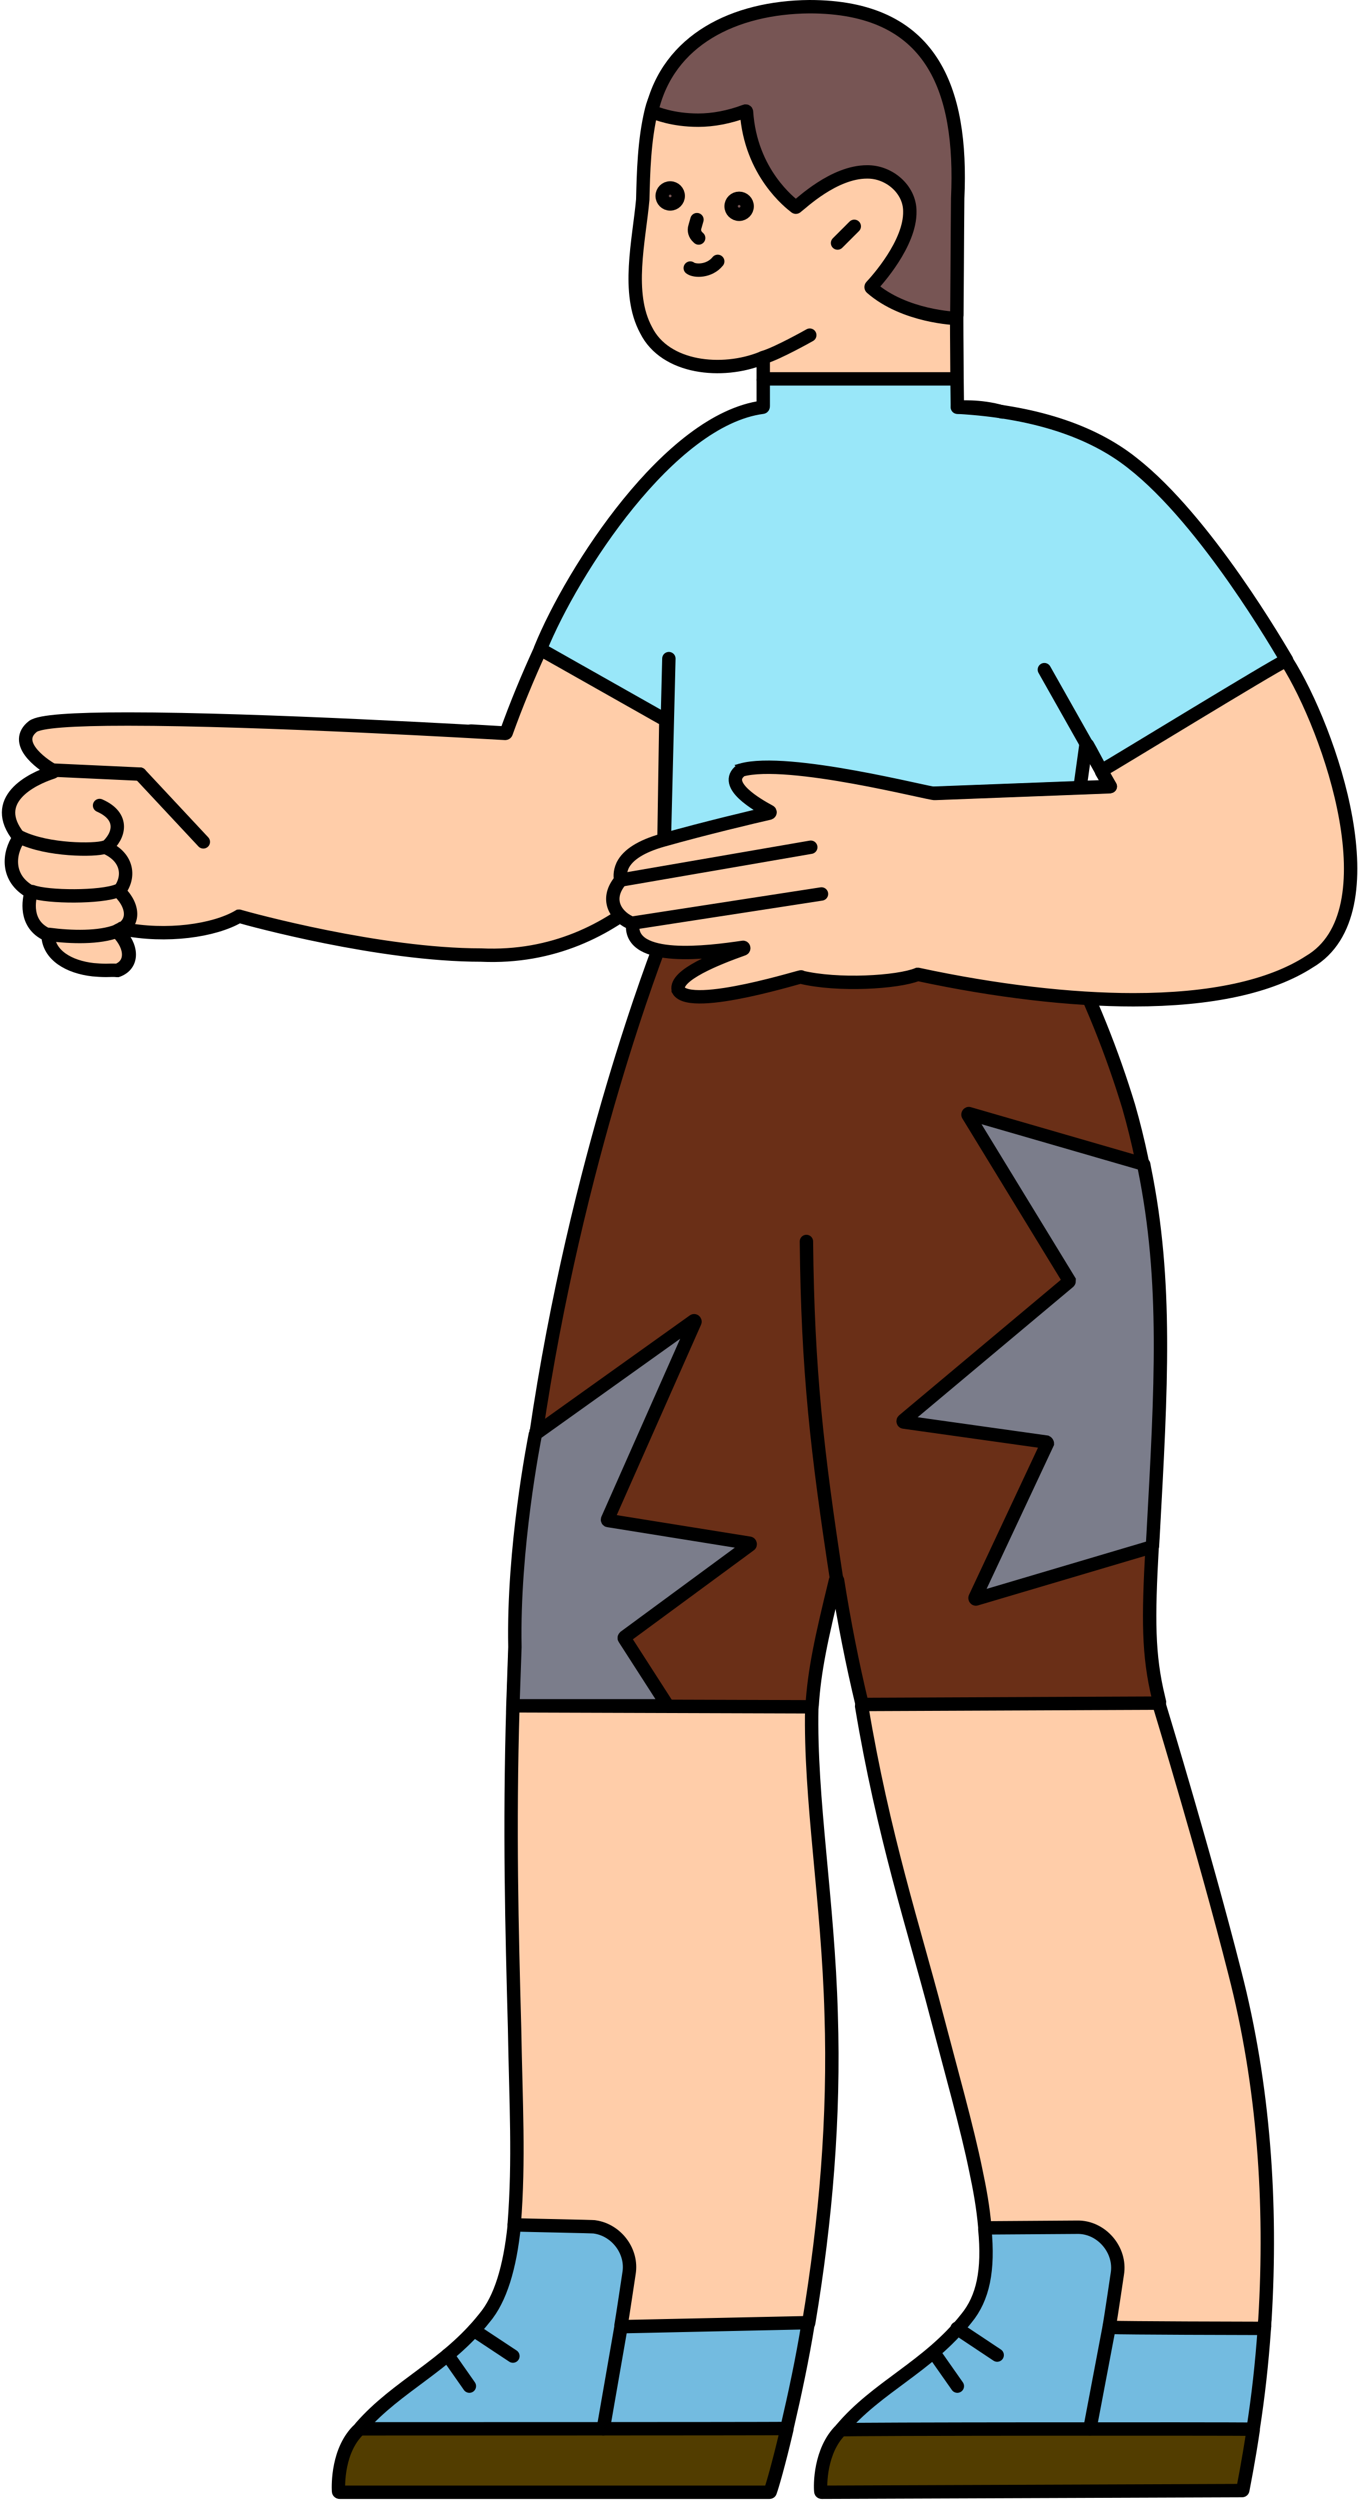 <?xml version="1.0" encoding="UTF-8"?> <svg xmlns="http://www.w3.org/2000/svg" width="406" height="747" viewBox="0 0 406 747" fill="none"> <path d="M209.372 205.187C206.17 204.487 165.749 194.91 161.742 194.117C161.648 194.117 161.442 194.117 161.442 194.313C157.744 202.396 154.345 210.573 151.34 218.955C151.34 219.049 151.143 219.151 151.04 219.151C145.535 218.853 77.699 214.858 38.271 214.858C21.268 214.858 11.961 215.558 9.854 217.051C3.749 221.84 11.961 228.028 15.856 230.222C16.062 230.324 16.062 230.623 15.762 230.726C9.255 232.817 -3.254 239.099 5.65 250.169C5.753 250.272 5.753 250.374 5.65 250.468C2.551 254.957 1.755 262.443 9.152 266.532C9.255 266.634 9.358 266.728 9.255 266.831C8.758 268.529 7.054 276.109 14.161 279.301C14.255 279.301 14.358 279.404 14.358 279.497C14.564 285.387 20.565 288.971 27.869 289.774C29.067 289.877 30.369 289.97 31.67 289.97C32.672 289.97 33.767 289.877 34.975 289.97H35.069C39.572 288.281 39.572 282.988 35.172 278.498C35.069 278.405 35.069 278.106 35.275 278.004C35.668 277.808 35.968 277.705 36.277 277.5C36.37 277.5 36.37 277.5 36.473 277.5C49.778 280.197 64.085 278.106 71.388 273.812C71.491 273.812 71.491 273.71 71.594 273.812C74.693 274.709 113.513 285.387 143.83 285.387C187.06 287.375 209.775 250.374 212.378 242.393V242.291C212.275 240.797 209.672 208.473 209.372 205.589C209.569 205.281 209.475 205.187 209.372 205.187Z" fill="#FFCDA9" stroke="black" stroke-width="4"></path> <path d="M185.459 695.757C185.262 695.757 185.159 695.551 185.159 695.458L185.955 689.773C186.863 682.987 187.556 680.094 187.556 677.602C187.556 671.114 182.256 667.427 175.749 667.427L153.943 664.935C153.737 664.935 153.643 664.73 153.737 664.636C155.244 645.081 154.242 629.026 153.84 605.98C153.044 576.353 152.238 546.829 153.343 509.726C153.343 509.623 153.437 509.52 153.643 509.418C158.643 505.628 237.489 503.64 242.396 510.024C242.489 510.118 242.695 510.118 242.695 510.323C242.096 537.355 247.592 568.27 248.491 601.892C249.493 632.611 246.89 663.535 241.787 694.058C241.787 694.16 241.787 694.16 241.693 694.254L239.793 696.158C239.69 696.251 239.69 696.251 239.587 696.251L185.459 695.757Z" fill="#FFCDA9" stroke="black" stroke-width="4"></path> <path d="M329.941 697.764C329.847 697.764 329.744 697.558 329.744 697.456C330.147 695.066 334.042 677.704 333.742 677.602C333.742 671.114 328.442 665.831 321.935 665.831L294.726 665.728C294.623 665.728 294.426 665.626 294.426 665.43C293.921 659.643 292.919 654.061 291.72 648.47C289.221 636.102 284.221 618.348 279.914 601.892C273.313 576.549 264.006 548.323 257.601 509.819C257.601 509.623 257.704 509.52 257.798 509.52L302.628 501.446H302.731L346.354 509.119C346.448 509.119 346.551 509.222 346.551 509.324C347.45 512.311 360.464 555.109 369.163 589.421C377.87 623.136 380.277 658.448 378.17 693.162C378.067 693.759 378.067 694.87 378.067 695.365C378.067 695.467 377.87 696.065 377.767 696.167L331.542 698.361H331.448L329.941 697.764Z" fill="#FFCDA9" stroke="black" stroke-width="4"></path> <path d="M228.182 113.516V107.327C228.182 107.131 227.986 107.029 227.78 107.029C215.879 111.817 198.867 110.128 193.165 98.656C187.163 87.576 191.058 71.923 192.163 59.648C192.359 51.77 192.565 41.895 194.766 32.915C196.47 26.036 200.664 22.843 206.17 18.055C206.273 17.952 206.572 17.952 206.572 18.158C218.379 39.598 225.486 19.651 240.092 19.651C251.3 19.651 257.096 40.896 269.305 16.561C269.408 16.356 269.708 16.356 269.811 16.459C281.018 30.721 284.717 38.908 284.82 59.154C284.914 68.73 286.121 82.89 286.018 95.062C286.018 101.942 286.121 108.625 286.121 113.413C286.121 113.516 286.018 113.619 285.822 113.712C282.217 115.215 232.284 116.214 228.379 113.712C228.286 113.712 228.182 113.619 228.182 113.516Z" fill="#FFCDA9" stroke="black" stroke-width="4"></path> <path d="M107.417 725.878C107.511 725.878 107.511 725.878 107.614 725.775L180.655 720.492L234.989 725.775C235.186 725.775 235.289 725.981 235.186 726.177C232.789 736.454 230.785 743.24 230.289 744.528C230.289 744.63 230.186 744.733 230.083 744.733C225.083 744.733 107.811 744.733 101.509 744.733C101.406 744.733 101.21 744.63 101.21 744.434C101.107 742.54 100.91 731.964 107.417 725.878Z" fill="#523D00" stroke="black" stroke-width="4"></path> <path d="M251.393 726.074C251.496 726.074 251.496 725.981 251.599 725.981L328.639 715.704H328.742L374.471 725.775C374.565 725.775 374.668 725.981 374.668 726.074C373.263 735.557 371.868 742.334 371.569 744.033C371.569 744.136 371.466 744.229 371.363 744.229C365.661 744.229 251.899 744.733 245.691 744.733C245.495 744.733 245.392 744.63 245.392 744.434C245.195 742.736 245.092 732.263 251.393 726.074Z" fill="#523D00" stroke="black" stroke-width="4"></path> <path d="M251.394 726.074C262.105 713.211 277.414 707.322 288.921 692.76C293.921 686.674 295.625 678.395 294.426 666.027C294.426 665.831 294.52 665.728 294.726 665.728L321.935 665.532C329.238 665.327 335.25 672.309 334.042 679.496C334.042 679.496 332.047 692.966 331.645 695.159C331.645 695.355 331.748 695.458 331.944 695.458C335.746 695.654 373.573 695.756 377.674 695.756C377.87 695.756 377.973 695.85 377.973 696.055C377.271 706.23 376.166 716.002 374.668 725.682C374.668 725.775 374.565 725.878 374.368 725.878C368.067 725.775 251.497 725.775 251.394 726.074Z" fill="#73BBE0" stroke="black" stroke-width="4"></path> <path d="M108.11 725.775C107.913 725.775 107.717 725.476 107.913 725.28C118.718 712.913 133.531 706.929 144.832 692.657C149.635 686.973 152.435 677.601 153.737 665.131C153.737 665.028 153.839 664.832 154.036 664.832C156.639 664.935 178.155 665.327 177.753 665.429C184.26 666.326 189.157 672.71 188.062 679.291C188.062 679.291 186.058 692.657 185.655 694.954C185.655 695.159 185.758 695.252 185.955 695.252L241.291 694.058C241.487 694.058 241.59 694.253 241.59 694.356C239.886 704.932 237.592 715.601 235.289 725.476C235.289 725.579 235.186 725.682 234.989 725.682C227.78 725.775 117.417 725.775 108.11 725.775Z" fill="#73BBE0" stroke="black" stroke-width="4"></path> <path d="M141.733 696.354L153.344 704.036" stroke="black" stroke-width="4" stroke-linecap="round" stroke-linejoin="round"></path> <path d="M133.831 703.737L140.329 713.015" stroke="black" stroke-width="4" stroke-linecap="round" stroke-linejoin="round"></path> <path d="M286.121 695.756L298.125 703.737" stroke="black" stroke-width="4" stroke-linecap="round" stroke-linejoin="round"></path> <path d="M279.211 703.037L286.215 713.015" stroke="black" stroke-width="4" stroke-linecap="round" stroke-linejoin="round"></path> <path d="M331.645 695.159L325.84 725.775" stroke="black" stroke-width="4" stroke-linecap="round" stroke-linejoin="round"></path> <path d="M185.655 695.355L180.356 725.775" stroke="black" stroke-width="4" stroke-linecap="round" stroke-linejoin="round"></path> <path d="M198.062 279.702L199.063 215.464C199.063 215.362 198.97 215.259 198.97 215.156L161.742 194.117C161.648 194.014 161.546 193.912 161.648 193.716C171.049 170.669 200.065 125.389 227.986 121.693C228.08 121.693 228.183 121.599 228.183 121.394C228.183 120.199 228.183 114.813 228.183 113.516C228.183 113.32 228.286 113.217 228.482 113.217H285.822C286.018 113.217 286.121 113.32 286.121 113.516C286.121 114.813 286.215 120.003 286.215 121.394C286.215 121.497 286.318 121.693 286.515 121.693C308.733 122.99 326.242 128.581 338.545 138.354C360.661 155.613 382.87 194.313 384.574 197.104C384.677 197.207 384.677 197.309 384.574 197.403C382.777 199.503 360.858 221.149 359.659 222.241L359.556 222.344C358.058 222.745 331.944 229.428 329.444 230.119C329.341 230.119 329.145 230.119 329.145 230.026C328.546 229.027 326.139 224.341 325.137 222.642C325.044 222.446 324.641 222.446 324.641 222.745C323.742 229.027 317.235 276.211 316.739 279.702C316.739 279.796 316.636 279.898 316.439 279.898C310.831 280.197 204.569 280.001 198.371 280.001C198.165 280.001 198.062 279.898 198.062 279.702Z" fill="#99E7F9" stroke="black" stroke-width="4"></path> <path d="M344.454 462.242C347.253 409.971 349.257 371.971 337.45 330.667C332.647 314.911 326.242 298.352 316.739 280.094C316.739 280.001 316.636 279.898 316.533 279.898C312.834 279.898 304.632 279.898 294.923 280.001C273.313 279.796 202.472 279.898 198.371 280.001C198.268 280.001 198.165 280.094 198.165 280.197C196.77 283.884 172.351 345.929 160.244 428.527C157.239 448.67 155.038 470.12 154.036 492.168C153.84 498.048 153.643 503.836 153.437 509.418C153.437 509.623 153.54 509.726 153.737 509.726L242.489 510.024C242.592 510.024 242.789 509.922 242.789 509.726C243.491 499.047 245.495 489.769 249.793 472.211C249.896 471.913 250.298 471.913 250.401 472.211C252.396 484.785 254.802 497.05 257.705 509.119C257.705 509.221 257.798 509.324 258.004 509.324L346.354 508.923C346.551 508.923 346.654 508.727 346.654 508.624L346.354 507.327C343.255 494.557 343.255 483.786 344.454 462.242Z" fill="#6A2F17" stroke="black" stroke-width="4"></path> <path d="M286.215 121.693C286.215 121.693 292.919 121.095 299.623 123.093" stroke="black" stroke-width="4" stroke-linecap="round" stroke-linejoin="round"></path> <path d="M286.018 95.165C285.822 95.165 270.41 94.661 260.504 85.989C260.401 85.887 260.401 85.681 260.504 85.588C262.105 83.889 272.208 72.716 272.011 63.139C272.011 56.559 265.803 51.275 259.202 51.369C249.296 51.369 239.587 60.75 238.089 61.842C237.986 61.944 237.892 61.944 237.789 61.842C236.385 60.75 224.381 51.667 223.183 33.419C223.183 33.214 222.977 33.12 222.78 33.214C217.977 35.015 213.174 35.911 208.773 35.911C200.964 35.911 196.161 33.811 195.065 33.419C194.962 33.316 194.766 33.214 194.869 33.018C199.766 11.866 219.578 2.196 241.993 2C278.612 2 287.816 26.437 286.318 59.256C286.215 68.824 286.121 95.165 286.018 95.165Z" fill="#775554" stroke="black" stroke-width="4"></path> <path d="M206.367 80.099C207.668 81.098 212.078 81.201 214.578 78.102" stroke="black" stroke-width="4" stroke-linecap="round" stroke-linejoin="round"></path> <path d="M228.182 106.833C232.387 105.638 242.096 100.149 242.096 100.149" stroke="black" stroke-width="4" stroke-linecap="round" stroke-linejoin="round"></path> <path d="M208.37 65.631L207.771 67.731C207.368 68.926 207.771 70.121 208.67 70.924L208.876 71.12" stroke="black" stroke-width="4" stroke-linecap="round" stroke-linejoin="round"></path> <path d="M220.982 64.035C222.303 64.035 223.379 62.962 223.379 61.646C223.379 60.32 222.303 59.256 220.982 59.256C219.653 59.256 218.576 60.32 218.576 61.646C218.576 62.962 219.653 64.035 220.982 64.035Z" fill="#775554" stroke="black" stroke-width="4"></path> <path d="M200.365 60.946C201.694 60.946 202.771 59.872 202.771 58.556C202.771 57.231 201.694 56.157 200.365 56.157C199.035 56.157 197.968 57.231 197.968 58.556C197.968 59.872 199.035 60.946 200.365 60.946Z" fill="#775554" stroke="black" stroke-width="4"></path> <path d="M255.401 67.629L250.401 72.623" stroke="black" stroke-width="4" stroke-linecap="round" stroke-linejoin="round"></path> <path d="M241.094 370.972C241.487 409.868 244.296 433.913 250.195 472.417" stroke="black" stroke-width="4" stroke-linecap="round" stroke-linejoin="round"></path> <path d="M312.834 430.917L270.204 424.934C270.007 424.934 269.905 424.635 270.11 424.439L319.538 383.042C319.641 382.939 319.641 382.836 319.641 382.64L289.417 333.169C289.324 332.963 289.52 332.665 289.717 332.767L341.748 347.824C341.851 347.824 341.953 347.926 341.953 348.029L342.15 349.121C349.051 383.042 347.15 414.657 344.753 458.453L344.547 461.944C344.547 462.037 344.453 462.14 344.35 462.242L291.824 477.803C291.618 477.905 291.421 477.597 291.524 477.401L313.134 431.318C313.134 431.215 313.031 431.019 312.834 430.917Z" fill="#7B7D8B" stroke="black" stroke-width="4"></path> <path d="M153.343 509.725V509.52C153.54 503.938 153.737 498.048 153.943 492.168C153.343 462.541 159.645 430.72 160.047 428.62C160.047 428.527 160.141 428.527 160.141 428.424L207.368 394.709C207.574 394.513 207.874 394.812 207.771 395.008L181.657 453.963C181.554 454.159 181.657 454.364 181.854 454.364L224.081 461.141C224.278 461.141 224.381 461.542 224.184 461.645L186.76 489.171C186.657 489.274 186.563 489.47 186.657 489.573L199.363 509.324C199.466 509.52 199.363 509.725 199.166 509.725H153.343Z" fill="#7B7D8B" stroke="black" stroke-width="4"></path> <path d="M198.371 261.146L199.972 196.805" stroke="black" stroke-width="4" stroke-linecap="round" stroke-linejoin="round"></path> <path d="M151.143 219.049L140.834 218.451" stroke="black" stroke-width="4" stroke-linecap="round" stroke-linejoin="round"></path> <path d="M35.172 289.97C39.872 288.28 39.779 282.792 35.069 278.199C40.172 276.407 40.378 271.021 35.574 266.336C38.87 262.238 38.374 256.255 31.67 253.268C35.771 249.777 37.269 243.99 29.769 240.695" stroke="black" stroke-width="4" stroke-linecap="round" stroke-linejoin="round"></path> <path d="M6.053 250.169C14.255 254.164 28.365 254.164 31.267 253.165" stroke="black" stroke-width="4" stroke-linecap="round" stroke-linejoin="round"></path> <path d="M9.657 266.429C14.255 268.128 30.172 268.231 35.275 266.13" stroke="black" stroke-width="4" stroke-linecap="round" stroke-linejoin="round"></path> <path d="M14.563 279.198C21.267 280.094 29.769 280.3 35.069 278.199" stroke="black" stroke-width="4" stroke-linecap="round" stroke-linejoin="round"></path> <path d="M338.845 298.753C320.137 298.753 297.722 296.158 274.511 291.174C274.408 291.174 274.408 291.174 274.314 291.174C268.406 293.564 250.495 294.665 239.39 291.967C241.787 290.969 206.47 302.338 202.771 295.86V295.757C201.769 291.37 214.278 286.386 222.181 283.585C222.48 283.492 222.377 282.988 222.078 283.091C211.872 284.584 188.165 287.683 189.157 276.211C189.157 276.109 189.064 276.006 188.961 275.913C184.56 274.214 180.552 269.127 185.459 263.143C185.562 263.041 185.562 263.041 185.562 262.938C185.459 262.341 185.159 260.744 186.161 258.551C187.762 255.359 191.76 252.866 198.062 251.074C210.777 247.481 225.58 243.989 229.98 242.991C230.289 242.888 230.289 242.589 230.083 242.496C226.581 240.592 215.776 234.515 221.479 230.222C221.479 230.222 221.582 230.222 221.582 230.119C235.589 226.133 278.509 237.409 279.511 237.101C279.511 237.101 326.439 235.309 331.542 235.113C331.748 235.113 331.841 234.907 331.748 234.711L329.341 230.623C329.238 230.52 329.341 230.324 329.444 230.222C333.349 228.028 380.576 199.101 384.378 197.402C384.471 197.309 384.677 197.402 384.677 197.505C397.786 218.255 416.493 272.618 391.475 287.375C379.874 294.861 362.065 298.753 338.845 298.753Z" fill="#FFCDA9" stroke="black" stroke-width="4"></path> <path d="M185.758 262.938L242.396 253.165" stroke="black" stroke-width="4" stroke-linecap="round" stroke-linejoin="round"></path> <path d="M189.26 275.81L245.598 267.129" stroke="black" stroke-width="4" stroke-linecap="round" stroke-linejoin="round"></path> <path d="M331.944 235.01L279.417 237.008" stroke="black" stroke-width="4" stroke-linecap="round" stroke-linejoin="round"></path> <path d="M331.944 235.01L312.235 200.1" stroke="black" stroke-width="4" stroke-linecap="round" stroke-linejoin="round"></path> <path d="M41.876 231.323L15.856 230.119" stroke="black" stroke-width="4" stroke-linecap="round" stroke-linejoin="round"></path> <path d="M60.789 251.569L41.876 231.323" stroke="black" stroke-width="4" stroke-linecap="round" stroke-linejoin="round"></path> </svg> 